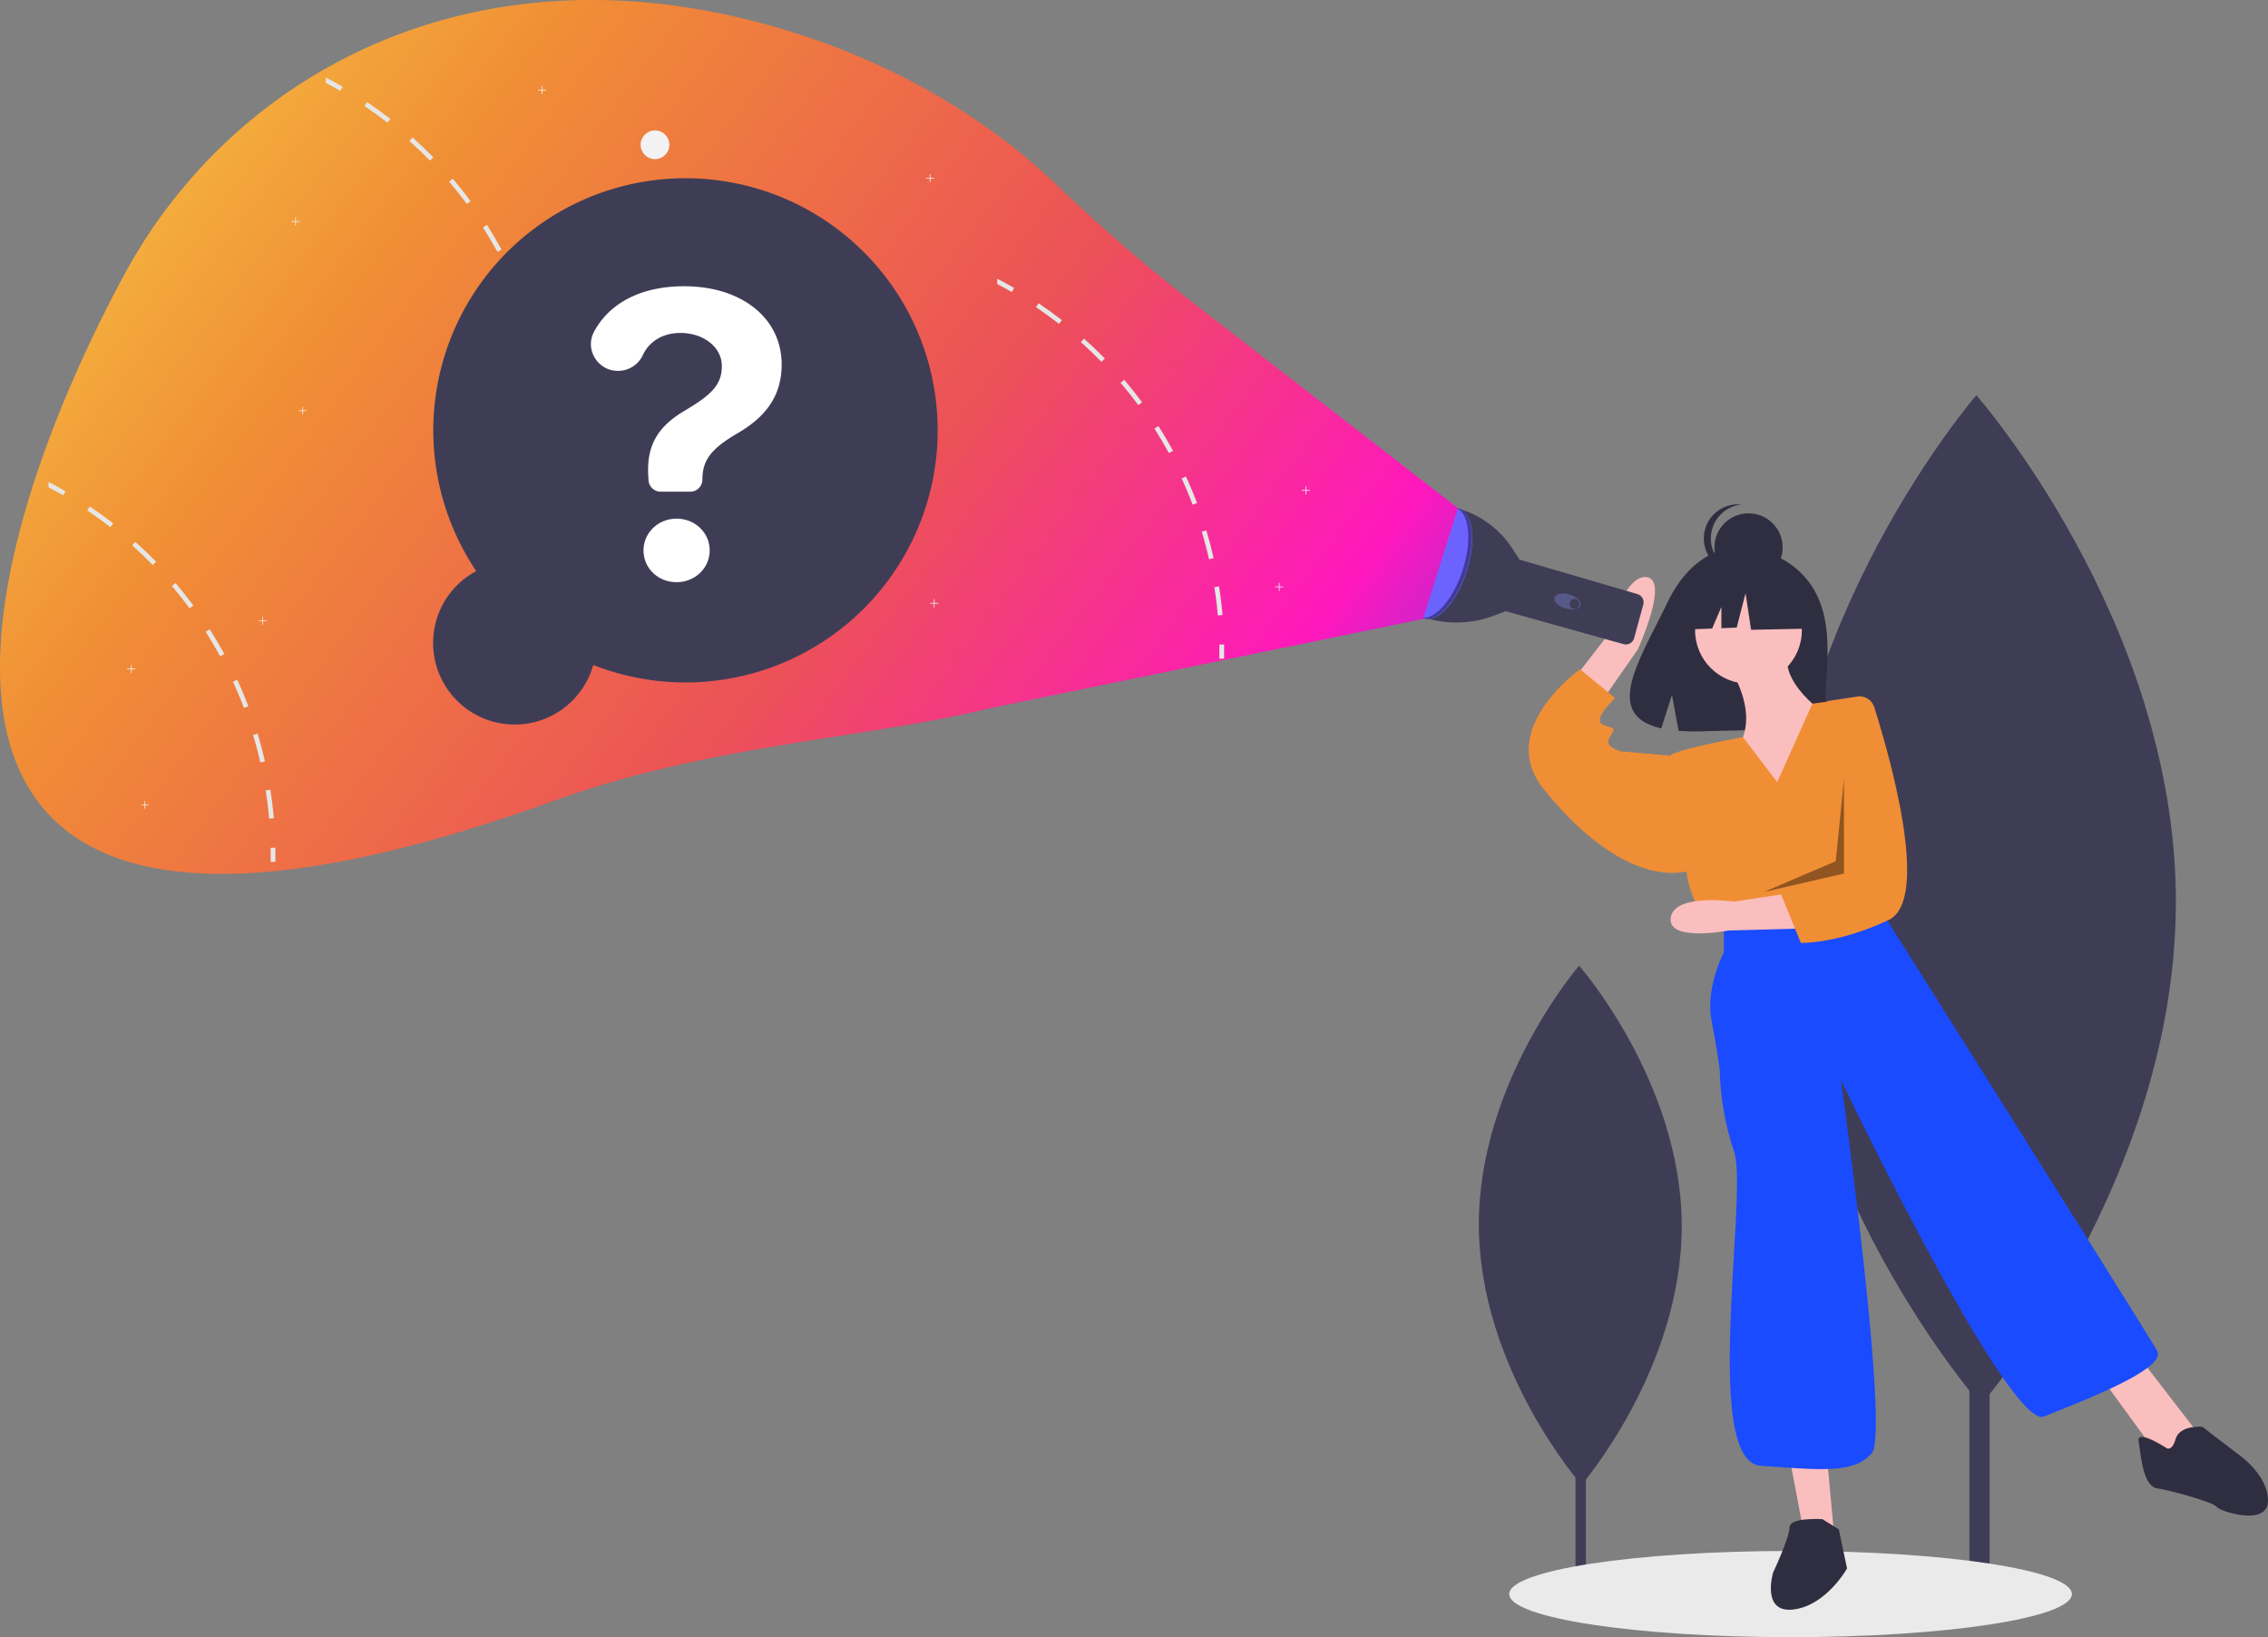 <svg xmlns="http://www.w3.org/2000/svg" width="1104.469" height="797.515"><rect width="100%" height="100%" fill="#808080" stroke="none"/><defs><linearGradient id="a" x1="-.259" y1=".088" x2="1.139" y2=".822" gradientUnits="objectBoundingBox"><stop offset="0" stop-color="#76e650"/><stop offset=".177" stop-color="#f9d649"/><stop offset=".389" stop-color="#f08e35"/><stop offset=".635" stop-color="#ec5157"/><stop offset=".813" stop-color="#ff18bd"/><stop offset="1" stop-color="#1a4bff"/></linearGradient></defs><path data-name="Rectangle 4" fill="#3f3d56" d="M959.049 388.464h9.832v388.345h-9.832z"/><path data-name="Path 6" d="M1059.614 437.958c.626 135.795-94.913 246.321-94.913 246.321s-96.553-109.641-97.179-245.435 94.912-246.325 94.912-246.325 96.554 109.639 97.18 245.439z" fill="#3f3d56"/><path data-name="Rectangle 5" fill="#3f3d56" d="M767.244 571.186h5.057v199.735h-5.057z"/><path data-name="Path 7" d="M818.967 596.64c.322 69.842-48.816 126.689-48.816 126.689s-49.66-56.391-49.982-126.233 48.816-126.689 48.816-126.689 49.66 56.391 49.982 126.233z" fill="#3f3d56"/><ellipse data-name="Ellipse 1" cx="137" cy="21" rx="137" ry="21" transform="translate(734.969 755.515)" fill="#eaeaea"/><path data-name="Path 8" d="M883.268 287.082c-11.607-19.612-34.57-20.526-34.57-20.526s-22.376-2.861-36.731 27.008c-13.379 27.841-31.845 54.722-2.973 61.239l5.215-16.232 3.23 17.44a112.969 112.969 0 0012.353.211c30.919-1 60.366.292 59.418-10.8-1.261-14.753 5.224-39.47-5.942-58.34z" fill="#2f2e41"/><path data-name="Path 9" d="M841.468 324.016s15 21 6 38 21 35 21 35l22-48s-26-17-19-33z" fill="#fbbebe"/><circle data-name="Ellipse 2" cx="26" cy="26" r="26" transform="translate(825.469 281.015)" fill="#fbbebe"/><path data-name="Path 10" d="M761.489 337.071l21.728-28.034s7.651-29.385 18.731-27.9-4.377 35.24-4.377 35.24l-21.589 31.031z" fill="#fbbebe"/><path data-name="Path 11" d="M871.469 710.015l7 37 15 4-4-44z" fill="#fbbebe"/><path data-name="Path 12" d="M1022.469 670.015l27 37 11 5 9-15-27-35z" fill="#fbbebe"/><path data-name="Path 13" d="M865.468 381.016l-16.681-21.958s-32.319 5.959-35.319 8.959 8 58 8 58 2 15 11 23l9 6 74-15 2.782-32.926a86.41 86.41 0 00-22.782-66.074l-12.876 1.76z" fill="#f08e35"/><path data-name="Path 14" d="M817.468 370.016l-5-2-23-2s-8-2-6-6 4-5 0-6-5-2-4-5 7-9 7-9l-17-14s-.92.651-2.407 1.855c-8.44 6.834-35.147 31.489-15.593 56.145 23 29 50 46 72 40z" fill="#f08e35"/><path data-name="Path 15" d="M839.468 450.016v14s-9 17-6 33 4 24 4 24a136.533 136.533 0 007 40c7 20-16 151 13 153s45 4 54-6-15-182-15-182 82 171 99 164 60-23 55-32-131-209-131-209l-4-9z" fill="#1a4bff"/><path data-name="Path 16" d="M887.468 740.016s-16-1-16 4-8 22-8 22-6 20 10 18 26-20 26-20l-4-19z" fill="#2f2e41"/><path data-name="Path 17" d="M1054.468 705.016s-14-9-13-3 2 22 9 23 28 7 29 9 25 10 25-3-15-23-15-23l-17-13s-11-1-13 6-5 4-5 4z" fill="#2f2e41"/><circle data-name="Ellipse 3" cx="16.604" cy="16.604" r="16.604" transform="translate(834.904 250.051)" fill="#2f2e41"/><path data-name="Path 18" d="M833.156 262.286a16.6 16.6 0 0114.854-16.51 16.778 16.778 0 00-1.746-.094 16.6 16.6 0 101.748 33.114 16.6 16.6 0 01-14.856-16.51z" fill="#2f2e41"/><path data-name="Path 19" d="M878.136 285.191l-22.686-11.884-31.33 4.862-6.482 28.631 16.136-.621 4.508-10.517V306l7.445-.286 4.321-16.745 2.7 17.825 26.468-.54z" fill="#2f2e41"/><path data-name="Path 20" d="M876.778 452.332l-34.987.946s-29.854 5.809-28.179-6.241 30.8-7.835 30.8-7.835l31.88-4.863z" fill="#fbbebe"/><path data-name="Path 21" d="M904.46 339.32a7.467 7.467 0 018.236 5.128c6.849 21.584 27.951 93.813 6.985 103.723-24.694 11.672-42.714 11.158-42.714 11.158l-9.645-23.748 8.781-8.24 9.374-60.275 4.492-25.55z" fill="#f08e35"/><path data-name="Path 22" d="M897.969 379.515l-4 40-35 15 39-9z" opacity=".4"/><path data-name="Path 23" d="M709.214 247.463a46.84 46.84 0 0127.352 19.87l3.271 5.066.165.21 57.385 16.791a4.183 4.183 0 012.861 5.115l-4.455 16.335a4.183 4.183 0 01-5.162 2.928l-57.397-16.045-5.765 2.18a51.515 51.515 0 01-33.122 1.126z" fill="#3f3d56"/><ellipse data-name="Ellipse 4" cx="3.504" cy="6.57" rx="3.504" ry="6.57" transform="rotate(-73.69 574.539 -357.237)" fill="#575a89"/><circle data-name="Ellipse 5" cx="2.409" cy="2.409" r="2.409" transform="translate(764.307 291.731)" fill="#3f3d56"/><ellipse data-name="Ellipse 6" cx="28.09" cy="12.703" rx="28.09" ry="12.703" transform="rotate(-72.05 545.178 -319.788)" fill="#6c63ff"/><path data-name="Path 24" d="M712.228 277.882c4.611-14.22 3.357-27.472-2.711-30.355a5.888 5.888 0 011.076.238c6.673 2.164 8.2 15.881 3.419 30.639s-14.074 24.967-20.748 22.8a5.87 5.87 0 01-.708-.284c6.564.838 15.139-9.062 19.672-23.038z" opacity=".4"/><path data-name="Path 25" d="M757.734 298.758L627.5 197.732a861.957 861.957 0 01-66.215-57.385c-37.125-35.388-87.524-63.681-146.2-78.744C272.519 25 159.582 89.9 108.214 185.181 29.72 330.785-30.436 567.06 317.608 441.291c76.117-27.506 153.165-30.429 211.586-44.918l211.54-43.616z" transform="translate(-47.766 -51.242)" fill="url(#a)"/><circle data-name="Ellipse 7" cx="7" cy="7" r="7" transform="translate(311.969 63.515)" fill="#f2f2f2"/><path data-name="Path 26" d="M454.949 86.695h-1.822v-1.822h-.356v1.822h-1.822v.356h1.822v1.822h.356v-1.822h1.822z" fill="#f2f2f2"/><path data-name="Path 27" d="M637.949 238.7h-1.822v-1.822h-.356v1.822h-1.822v.356h1.822v1.822h.356v-1.822h1.822z" fill="#f2f2f2"/><path data-name="Path 28" d="M624.949 285.7h-1.822v-1.822h-.356v1.822h-1.822v.356h1.822v1.822h.356v-1.822h1.822z" fill="#f2f2f2"/><path data-name="Path 29" d="M65.949 325.7h-1.822v-1.822h-.356v1.822h-1.822v.356h1.822v1.822h.356v-1.822h1.822z" fill="#f2f2f2"/><path data-name="Path 30" d="M145.949 107.695h-1.822v-1.822h-.356v1.822h-1.822v.356h1.822v1.822h.356v-1.822h1.822z" fill="#f2f2f2"/><path data-name="Path 31" d="M456.949 293.7h-1.822v-1.822h-.356v1.822h-1.822v.356h1.822v1.822h.356v-1.822h1.822z" fill="#f2f2f2"/><path data-name="Path 32" d="M265.949 43.695h-1.822v-1.822h-.356v1.822h-1.822v.356h1.822v1.822h.356v-1.822h1.822z" fill="#f2f2f2"/><path data-name="Path 33" d="M266.649 187.673l-2.27.35c.71 4.54 1.27 9.18 1.68 13.77l2.29-.2a211.5 211.5 0 00-1.7-13.92z" fill="#e6e6e6"/><path data-name="Path 34" d="M260.434 160.333l-2.2.67c1.33 4.4 2.52 8.91 3.53 13.4l2.25-.51a199.619 199.619 0 00-3.58-13.56z" fill="#e6e6e6"/><path data-name="Path 35" d="M250.529 134.113l-2.09.96c1.92 4.19 3.72 8.49 5.35 12.79l2.15-.81a203.02 203.02 0 00-5.41-12.94z" fill="#e6e6e6"/><path data-name="Path 36" d="M237.129 109.533l-1.94 1.23c2.47 3.88 4.84 7.9 7.04 11.93l2.02-1.1c-2.22-4.08-4.62-8.135-7.12-12.06z" fill="#e6e6e6"/><path data-name="Path 37" d="M220.469 87.003l-1.75 1.49c2.98 3.5 5.88 7.16 8.62 10.86l1.84-1.37c-2.76-3.74-5.69-7.44-8.71-10.98z" fill="#e6e6e6"/><path data-name="Path 38" d="M200.889 66.943l-1.53 1.71c3.44 3.07 6.81 6.3 10.02 9.59l1.65-1.61c-3.25-3.33-6.66-6.59-10.14-9.69z" fill="#e6e6e6"/><path data-name="Path 39" d="M178.769 49.723l-1.29 1.9c3.82 2.57 7.6 5.31 11.23 8.14l1.42-1.81c-3.68-2.86-7.5-5.63-11.36-8.23z" fill="#e6e6e6"/><path data-name="Path 40" d="M158.634 37.763v2.6c2.39 1.25 4.76 2.56 7.08 3.9l1.15-1.99q-4.045-2.34-8.23-4.51z" fill="#e6e6e6"/><path data-name="Path 41" d="M266.804 215.979l2.3-.042c.042 2.321.045 4.655.009 6.936l-2.3-.036c.035-2.255.032-4.563-.009-6.858z" fill="#e6e6e6"/><path data-name="Path 42" d="M131.649 384.673l-2.27.35c.71 4.54 1.27 9.18 1.68 13.77l2.29-.2a211.5 211.5 0 00-1.7-13.92z" fill="#e6e6e6"/><path data-name="Path 43" d="M125.434 357.333l-2.2.67c1.33 4.4 2.52 8.91 3.53 13.4l2.25-.51a199.619 199.619 0 00-3.58-13.56z" fill="#e6e6e6"/><path data-name="Path 44" d="M115.529 331.113l-2.09.96c1.92 4.19 3.72 8.49 5.35 12.79l2.15-.81a203.02 203.02 0 00-5.41-12.94z" fill="#e6e6e6"/><path data-name="Path 45" d="M102.129 306.533l-1.94 1.23c2.47 3.88 4.84 7.9 7.04 11.93l2.02-1.1c-2.22-4.08-4.62-8.135-7.12-12.06z" fill="#e6e6e6"/><path data-name="Path 46" d="M85.469 284.003l-1.75 1.49c2.98 3.5 5.88 7.16 8.62 10.86l1.84-1.37c-2.76-3.74-5.69-7.44-8.71-10.98z" fill="#e6e6e6"/><path data-name="Path 47" d="M65.889 263.943l-1.53 1.71c3.44 3.07 6.81 6.3 10.02 9.59l1.65-1.61c-3.25-3.33-6.66-6.59-10.14-9.69z" fill="#e6e6e6"/><path data-name="Path 48" d="M43.769 246.723l-1.29 1.9c3.82 2.57 7.6 5.31 11.23 8.14l1.42-1.81c-3.68-2.86-7.5-5.63-11.36-8.23z" fill="#e6e6e6"/><path data-name="Path 49" d="M23.634 234.763v2.6c2.39 1.25 4.76 2.56 7.08 3.9l1.15-1.99q-4.045-2.34-8.23-4.51z" fill="#e6e6e6"/><path data-name="Path 50" d="M131.804 412.979l2.3-.042c.042 2.321.045 4.655.009 6.936l-2.3-.036c.035-2.255.032-4.563-.009-6.858z" fill="#e6e6e6"/><path data-name="Path 51" d="M593.649 285.673l-2.27.35c.71 4.54 1.27 9.18 1.68 13.77l2.29-.2a211.5 211.5 0 00-1.7-13.92z" fill="#e6e6e6"/><path data-name="Path 52" d="M587.434 258.333l-2.2.67c1.33 4.4 2.52 8.91 3.53 13.4l2.25-.51a199.619 199.619 0 00-3.58-13.56z" fill="#e6e6e6"/><path data-name="Path 53" d="M577.529 232.113l-2.09.96c1.92 4.19 3.72 8.49 5.35 12.79l2.15-.81a203.02 203.02 0 00-5.41-12.94z" fill="#e6e6e6"/><path data-name="Path 54" d="M564.129 207.533l-1.94 1.23c2.47 3.88 4.84 7.9 7.04 11.93l2.02-1.1c-2.22-4.08-4.62-8.135-7.12-12.06z" fill="#e6e6e6"/><path data-name="Path 55" d="M547.469 185.003l-1.75 1.49c2.98 3.5 5.88 7.16 8.62 10.86l1.84-1.37c-2.76-3.74-5.69-7.44-8.71-10.98z" fill="#e6e6e6"/><path data-name="Path 56" d="M527.889 164.943l-1.53 1.71c3.44 3.07 6.81 6.3 10.02 9.59l1.65-1.61c-3.25-3.33-6.66-6.59-10.14-9.69z" fill="#e6e6e6"/><path data-name="Path 57" d="M505.769 147.723l-1.29 1.9c3.82 2.57 7.6 5.31 11.23 8.14l1.42-1.81c-3.68-2.86-7.5-5.63-11.36-8.23z" fill="#e6e6e6"/><path data-name="Path 58" d="M485.634 135.763v2.6c2.39 1.25 4.76 2.56 7.08 3.9l1.15-1.99q-4.045-2.34-8.23-4.51z" fill="#e6e6e6"/><path data-name="Path 59" d="M593.804 313.979l2.3-.042c.042 2.321.045 4.655.009 6.936l-2.3-.036c.035-2.255.032-4.563-.009-6.858z" fill="#e6e6e6"/><path data-name="Path 60" d="M149.295 199.9H147.6v-1.7h-.331v1.7h-1.7v.33h1.7v1.7h.331v-1.7h1.695z" fill="#f2f2f2"/><path data-name="Path 61" d="M129.754 302.252h-1.695v-1.7h-.331v1.7h-1.7v.331h1.7v1.7h.331v-1.7h1.695z" fill="#f2f2f2"/><path data-name="Path 62" d="M72.417 391.959h-1.7v-1.7h-.327v1.7h-1.695v.331h1.695v1.7h.331v-1.7h1.7z" fill="#f2f2f2"/><path data-name="Path 63" d="M231.918 278.183a122.811 122.811 0 1156.982 45.751 39.726 39.726 0 11-56.982-45.751z" fill="#3f3d56"/><path data-name="Path 64" d="M333.128 139.437c28.154 0 47.524 15.616 47.524 38.064 0 14.865-7.207 25.151-21.1 33.334-13.063 7.583-17.493 13.139-17.493 22.748a5.931 5.931 0 01-5.931 5.931h-14.394a5.931 5.931 0 01-5.927-5.724l-.026-.732c-1.276-15.466 4.129-25.076 17.718-33.034 12.688-7.583 18.019-12.388 18.019-21.7s-9.009-16.142-20.2-16.142c-8.5 0-15.231 4.139-18.318 10.9a13.252 13.252 0 01-12.112 7.573c-9.752 0-16.194-10.371-11.634-18.99 7.223-13.636 22.445-22.228 43.874-22.228zM313.382 268.12c0-8.634 7.207-15.466 16.067-15.466 8.934 0 16.142 6.757 16.142 15.466s-7.207 15.466-16.142 15.466-16.067-6.757-16.067-15.466z" fill="#fff"/></svg>